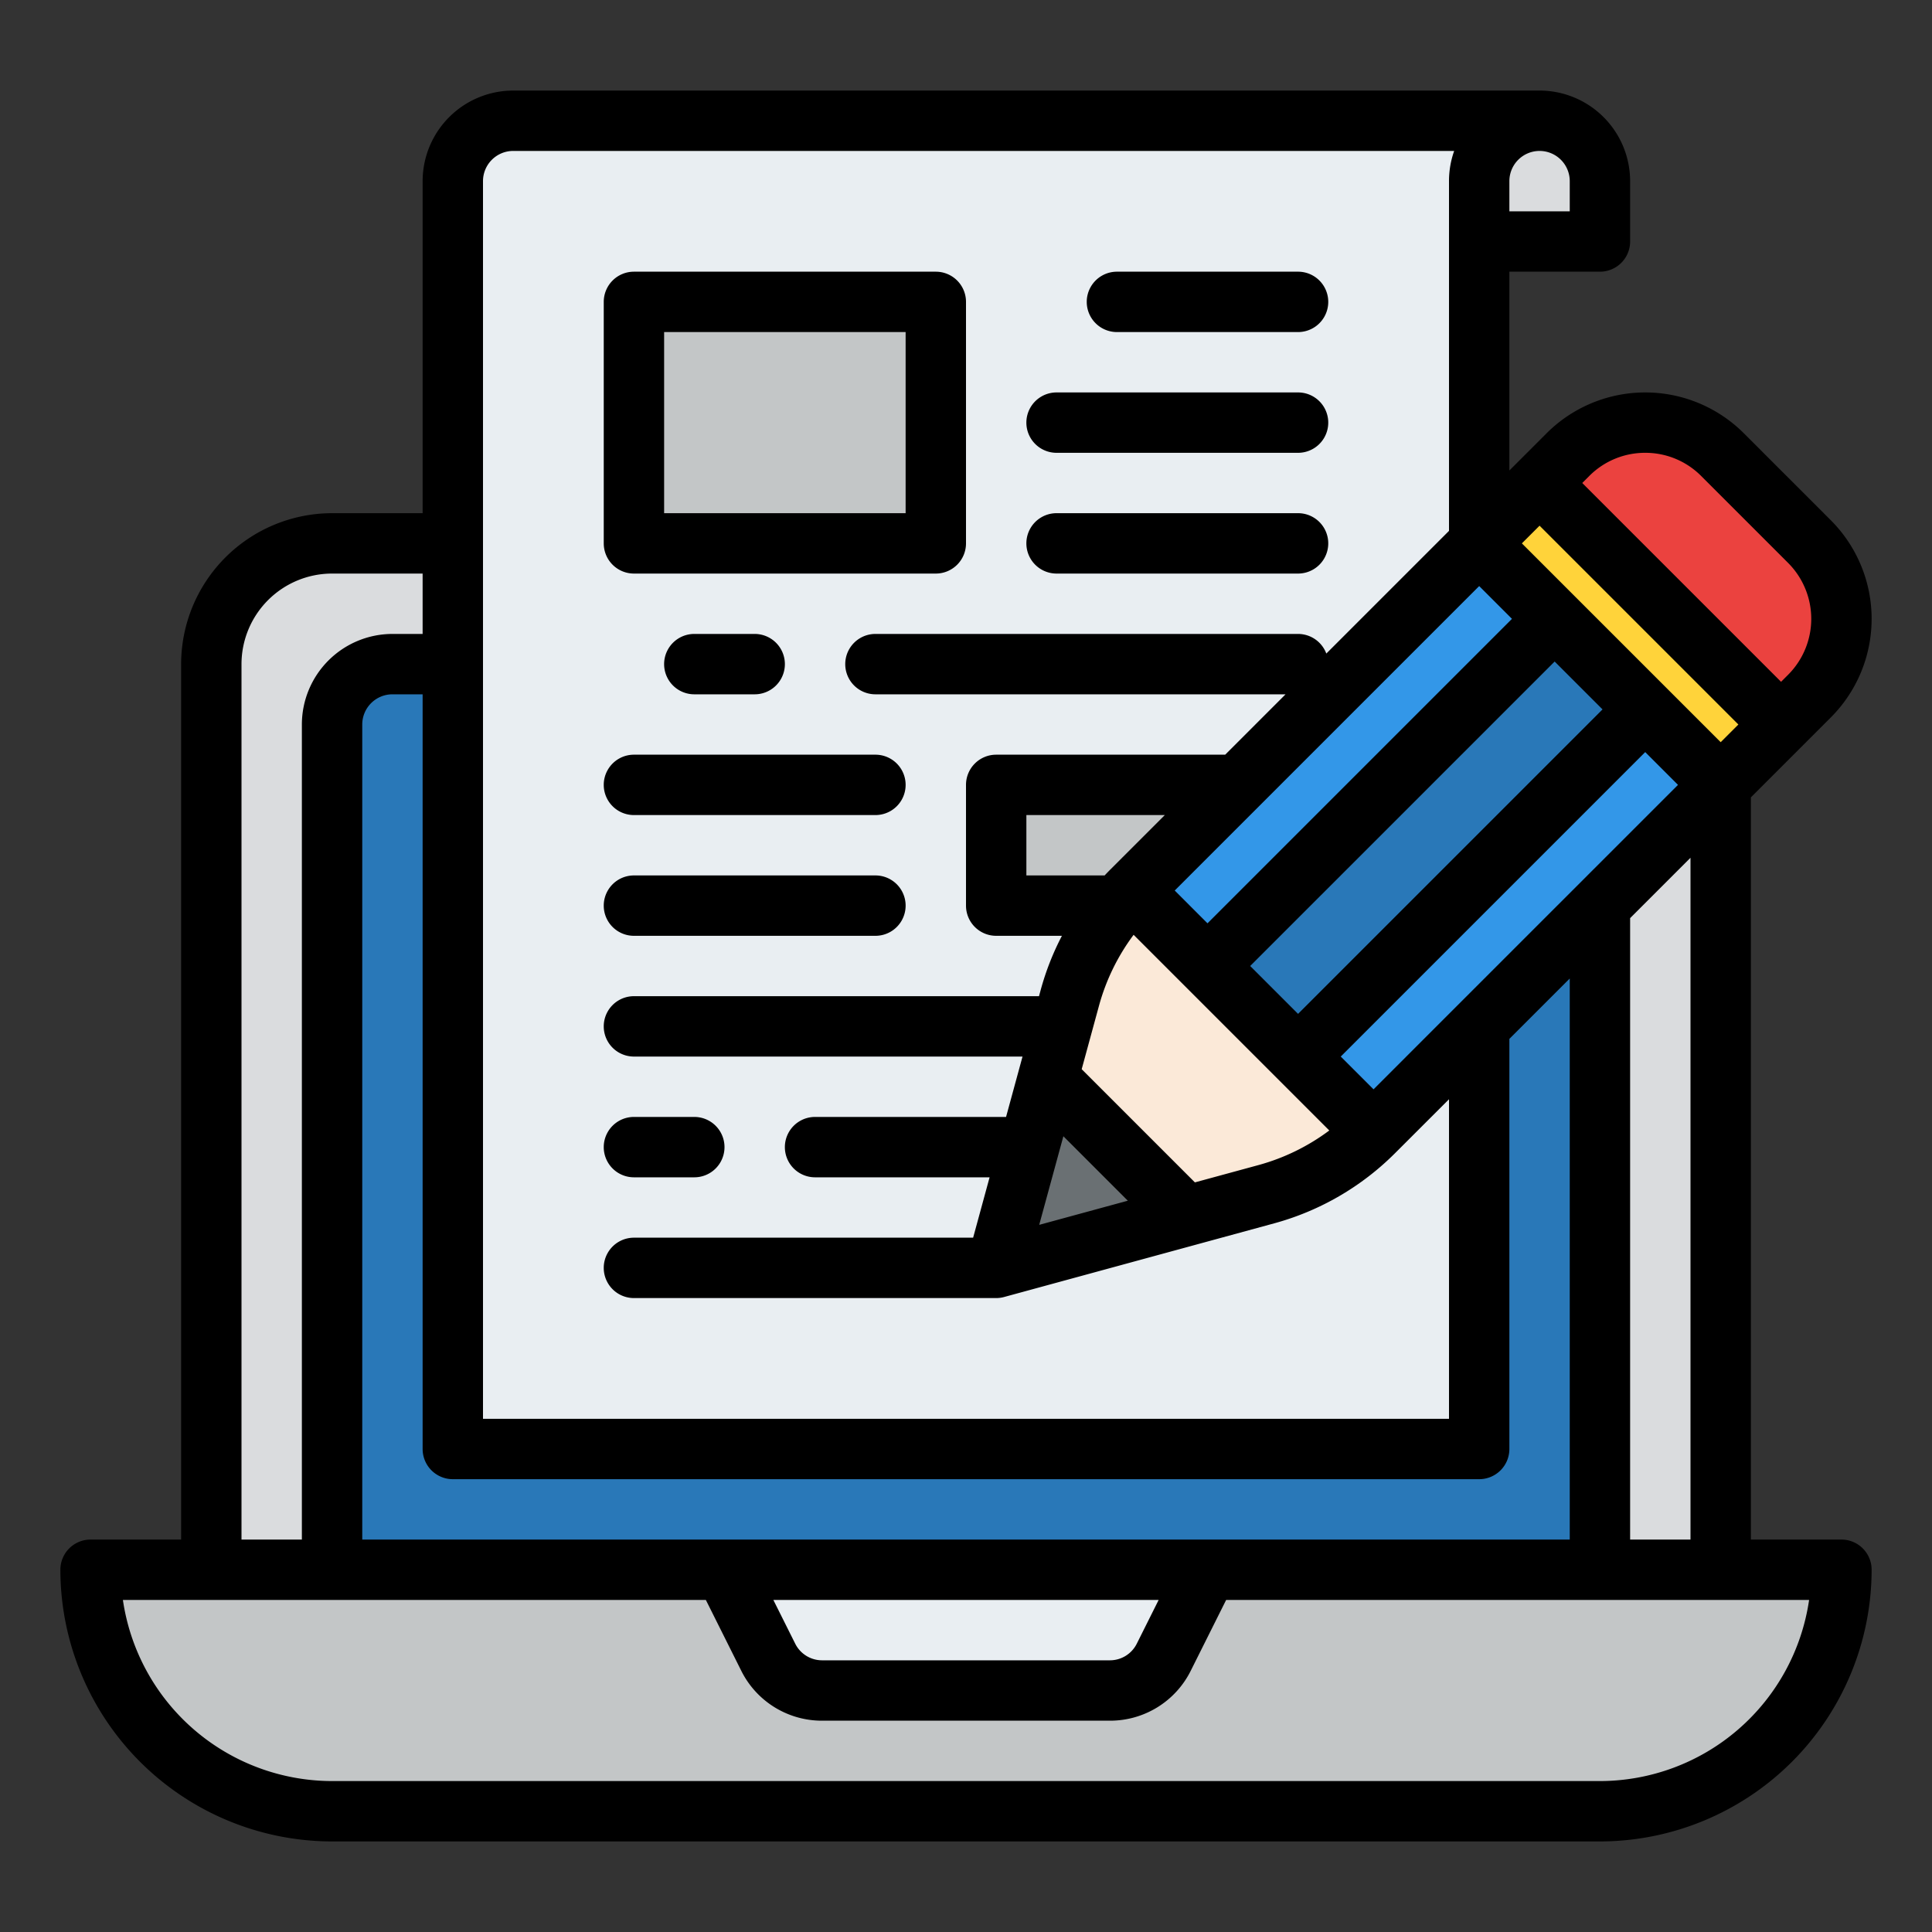 <svg xmlns="http://www.w3.org/2000/svg" id="Filled" height="512" viewBox="0 0 512 512" width="512"><rect x="0" y="0" width="512" height="512" fill="#333333" stroke="none"/><path d="m88 144h336a32 32 0 0 1 32 32v256a0 0 0 0 1 0 0h-400a0 0 0 0 1 0 0v-256a32 32 0 0 1 32-32z" fill="#dadcde"></path><path d="m104 176h304a16 16 0 0 1 16 16v224a0 0 0 0 1 0 0h-336a0 0 0 0 1 0 0v-224a16 16 0 0 1 16-16z" fill="#2978b8"></path><path d="m200 32h208a16 16 0 0 1 16 16v16a0 0 0 0 1 0 0h-224a0 0 0 0 1 0 0v-32a0 0 0 0 1 0 0z" fill="#dadcde"></path><path d="m408 32h-272a16 16 0 0 0 -16 16v336h272v-336a16 16 0 0 1 16-16z" fill="#e9eef2"></path><path d="m168 80h80v64h-80z" fill="#c3c6c7"></path><path d="m24 416h464a0 0 0 0 1 0 0 64 64 0 0 1 -64 64h-336a64 64 0 0 1 -64-64 0 0 0 0 1 0 0z" fill="#c3c6c7"></path><path d="m294.111 448h-76.222a16 16 0 0 1 -14.311-8.845l-11.578-23.155h128l-11.578 23.155a16 16 0 0 1 -14.311 8.845z" fill="#e9eef2"></path><path d="m264 208h80v32h-80z" fill="#c3c6c7"></path><path d="m479.515 143.515-23.03-23.03a28.969 28.969 0 0 0 -20.485-8.485 28.969 28.969 0 0 0 -20.485 8.485l-115.5 115.5a64.007 64.007 0 0 0 -16.49 28.415l-19.525 71.6 71.6-19.528a64 64 0 0 0 28.415-16.49l115.5-115.5a28.971 28.971 0 0 0 0-40.97z" fill="#fbe9d8"></path><path d="m314.28 322.28-50.28 13.72 13.72-50.28z" fill="#6a7073"></path><path d="m456 208-91.98 91.98-.02.02-64-64 .02-.02 91.98-91.98z" fill="#3397e8"></path><path d="m312.118 203.029h135.765v33.941h-135.765z" fill="#2978b8" transform="matrix(.707 -.707 .707 .707 -44.264 333.137)"></path><path d="m456.485 120.485 23.03 23.03a28.971 28.971 0 0 1 8.485 20.485 28.971 28.971 0 0 1 -8.485 20.485l-23.515 23.515-64-64 23.515-23.515a28.969 28.969 0 0 1 20.485-8.485 28.969 28.969 0 0 1 20.485 8.485z" fill="#eb423f"></path><path d="m420.686 122.745h22.627v90.51h-22.627z" fill="#ffd33a" transform="matrix(.707 -.707 .707 .707 7.736 354.676)"></path><path d="m488 408h-24v-196.686l21.171-21.172a36.969 36.969 0 0 0 0-52.284l-23.029-23.029a36.969 36.969 0 0 0 -52.284 0l-9.858 9.857v-52.686h24a8 8 0 0 0 8-8v-16a24.027 24.027 0 0 0 -24-24h-272a24.028 24.028 0 0 0 -24 24v88h-24a40.045 40.045 0 0 0 -40 40v232h-24a8 8 0 0 0 -8 8 72.081 72.081 0 0 0 72 72h336a72.081 72.081 0 0 0 72-72 8 8 0 0 0 -8-8zm-56 0v-164.686l16-16v180.686zm-336 0v-216a8.009 8.009 0 0 1 8-8h8v200a8 8 0 0 0 8 8h272a8 8 0 0 0 8-8v-108.686l16-16v148.686zm211.056 16-5.789 11.578a7.956 7.956 0 0 1 -7.156 4.422h-76.222a7.956 7.956 0 0 1 -7.156-4.422l-5.789-11.578zm84.944-268.686 8.686 8.686-80.686 80.686-8.686-8.686 22.341-22.341zm64 41.372-52.687-52.686 4.687-4.686 52.687 52.686zm-124.687 59.314 80.687-80.686 12.686 12.686-80.686 80.686zm-36.952-25.675q-.825.825-1.621 1.675h-20.74v-16h36.686zm-12.556 70.794 17.076 17.081-23.481 6.4zm34.854 12.227-30-30 4.592-16.839a56.083 56.083 0 0 1 9.17-18.773l51.855 51.855a56.083 56.083 0 0 1 -18.773 9.17zm47.341-24.66-8.687-8.686 80.687-80.686 8.686 8.686zm72-168.686a20.833 20.833 0 0 1 14.829 6.142l23.029 23.029a20.972 20.972 0 0 1 0 29.658l-1.858 1.857-52.687-52.686 1.858-1.858a20.833 20.833 0 0 1 14.829-6.142zm-28-80a8.009 8.009 0 0 1 8 8v8h-16v-8a8.009 8.009 0 0 1 8-8zm-280 8a8.009 8.009 0 0 1 8-8h249.371a23.882 23.882 0 0 0 -1.371 8v92.686l-32.514 32.514a8 8 0 0 0 -7.486-5.2h-112a8 8 0 0 0 0 16h108.687l-16 16h-60.687a8 8 0 0 0 -8 8v32a8 8 0 0 0 8 8h17.418a71.943 71.943 0 0 0 -5.608 14.292l-.466 1.708h-107.344a8 8 0 0 0 0 16h102.98l-4.363 16h-50.617a8 8 0 0 0 0 16h46.253l-4.363 16h-89.89a8 8 0 0 0 0 16h96a7.978 7.978 0 0 0 2.1-.282l71.6-19.528a72.114 72.114 0 0 0 31.967-18.551l14.333-14.325v84.686h-256zm-64 128a24.028 24.028 0 0 1 24-24h24v16h-8a24.027 24.027 0 0 0 -24 24v216h-16zm360 296h-336a56.087 56.087 0 0 1 -55.43-48h154.486l9.366 18.733a23.87 23.87 0 0 0 21.467 13.267h76.222a23.87 23.87 0 0 0 21.467-13.267l9.366-18.733h154.486a56.087 56.087 0 0 1 -55.43 48z"></path><path d="m168 152h80a8 8 0 0 0 8-8v-64a8 8 0 0 0 -8-8h-80a8 8 0 0 0 -8 8v64a8 8 0 0 0 8 8zm8-64h64v48h-64z"></path><path d="m184 168a8 8 0 0 0 0 16h16a8 8 0 0 0 0-16z"></path><path d="m168 216h64a8 8 0 0 0 0-16h-64a8 8 0 0 0 0 16z"></path><path d="m168 248h64a8 8 0 0 0 0-16h-64a8 8 0 0 0 0 16z"></path><path d="m168 312h16a8 8 0 0 0 0-16h-16a8 8 0 0 0 0 16z"></path><path d="m296 88h48a8 8 0 0 0 0-16h-48a8 8 0 0 0 0 16z"></path><path d="m280 120h64a8 8 0 0 0 0-16h-64a8 8 0 0 0 0 16z"></path><path d="m280 152h64a8 8 0 0 0 0-16h-64a8 8 0 0 0 0 16z"></path></svg>